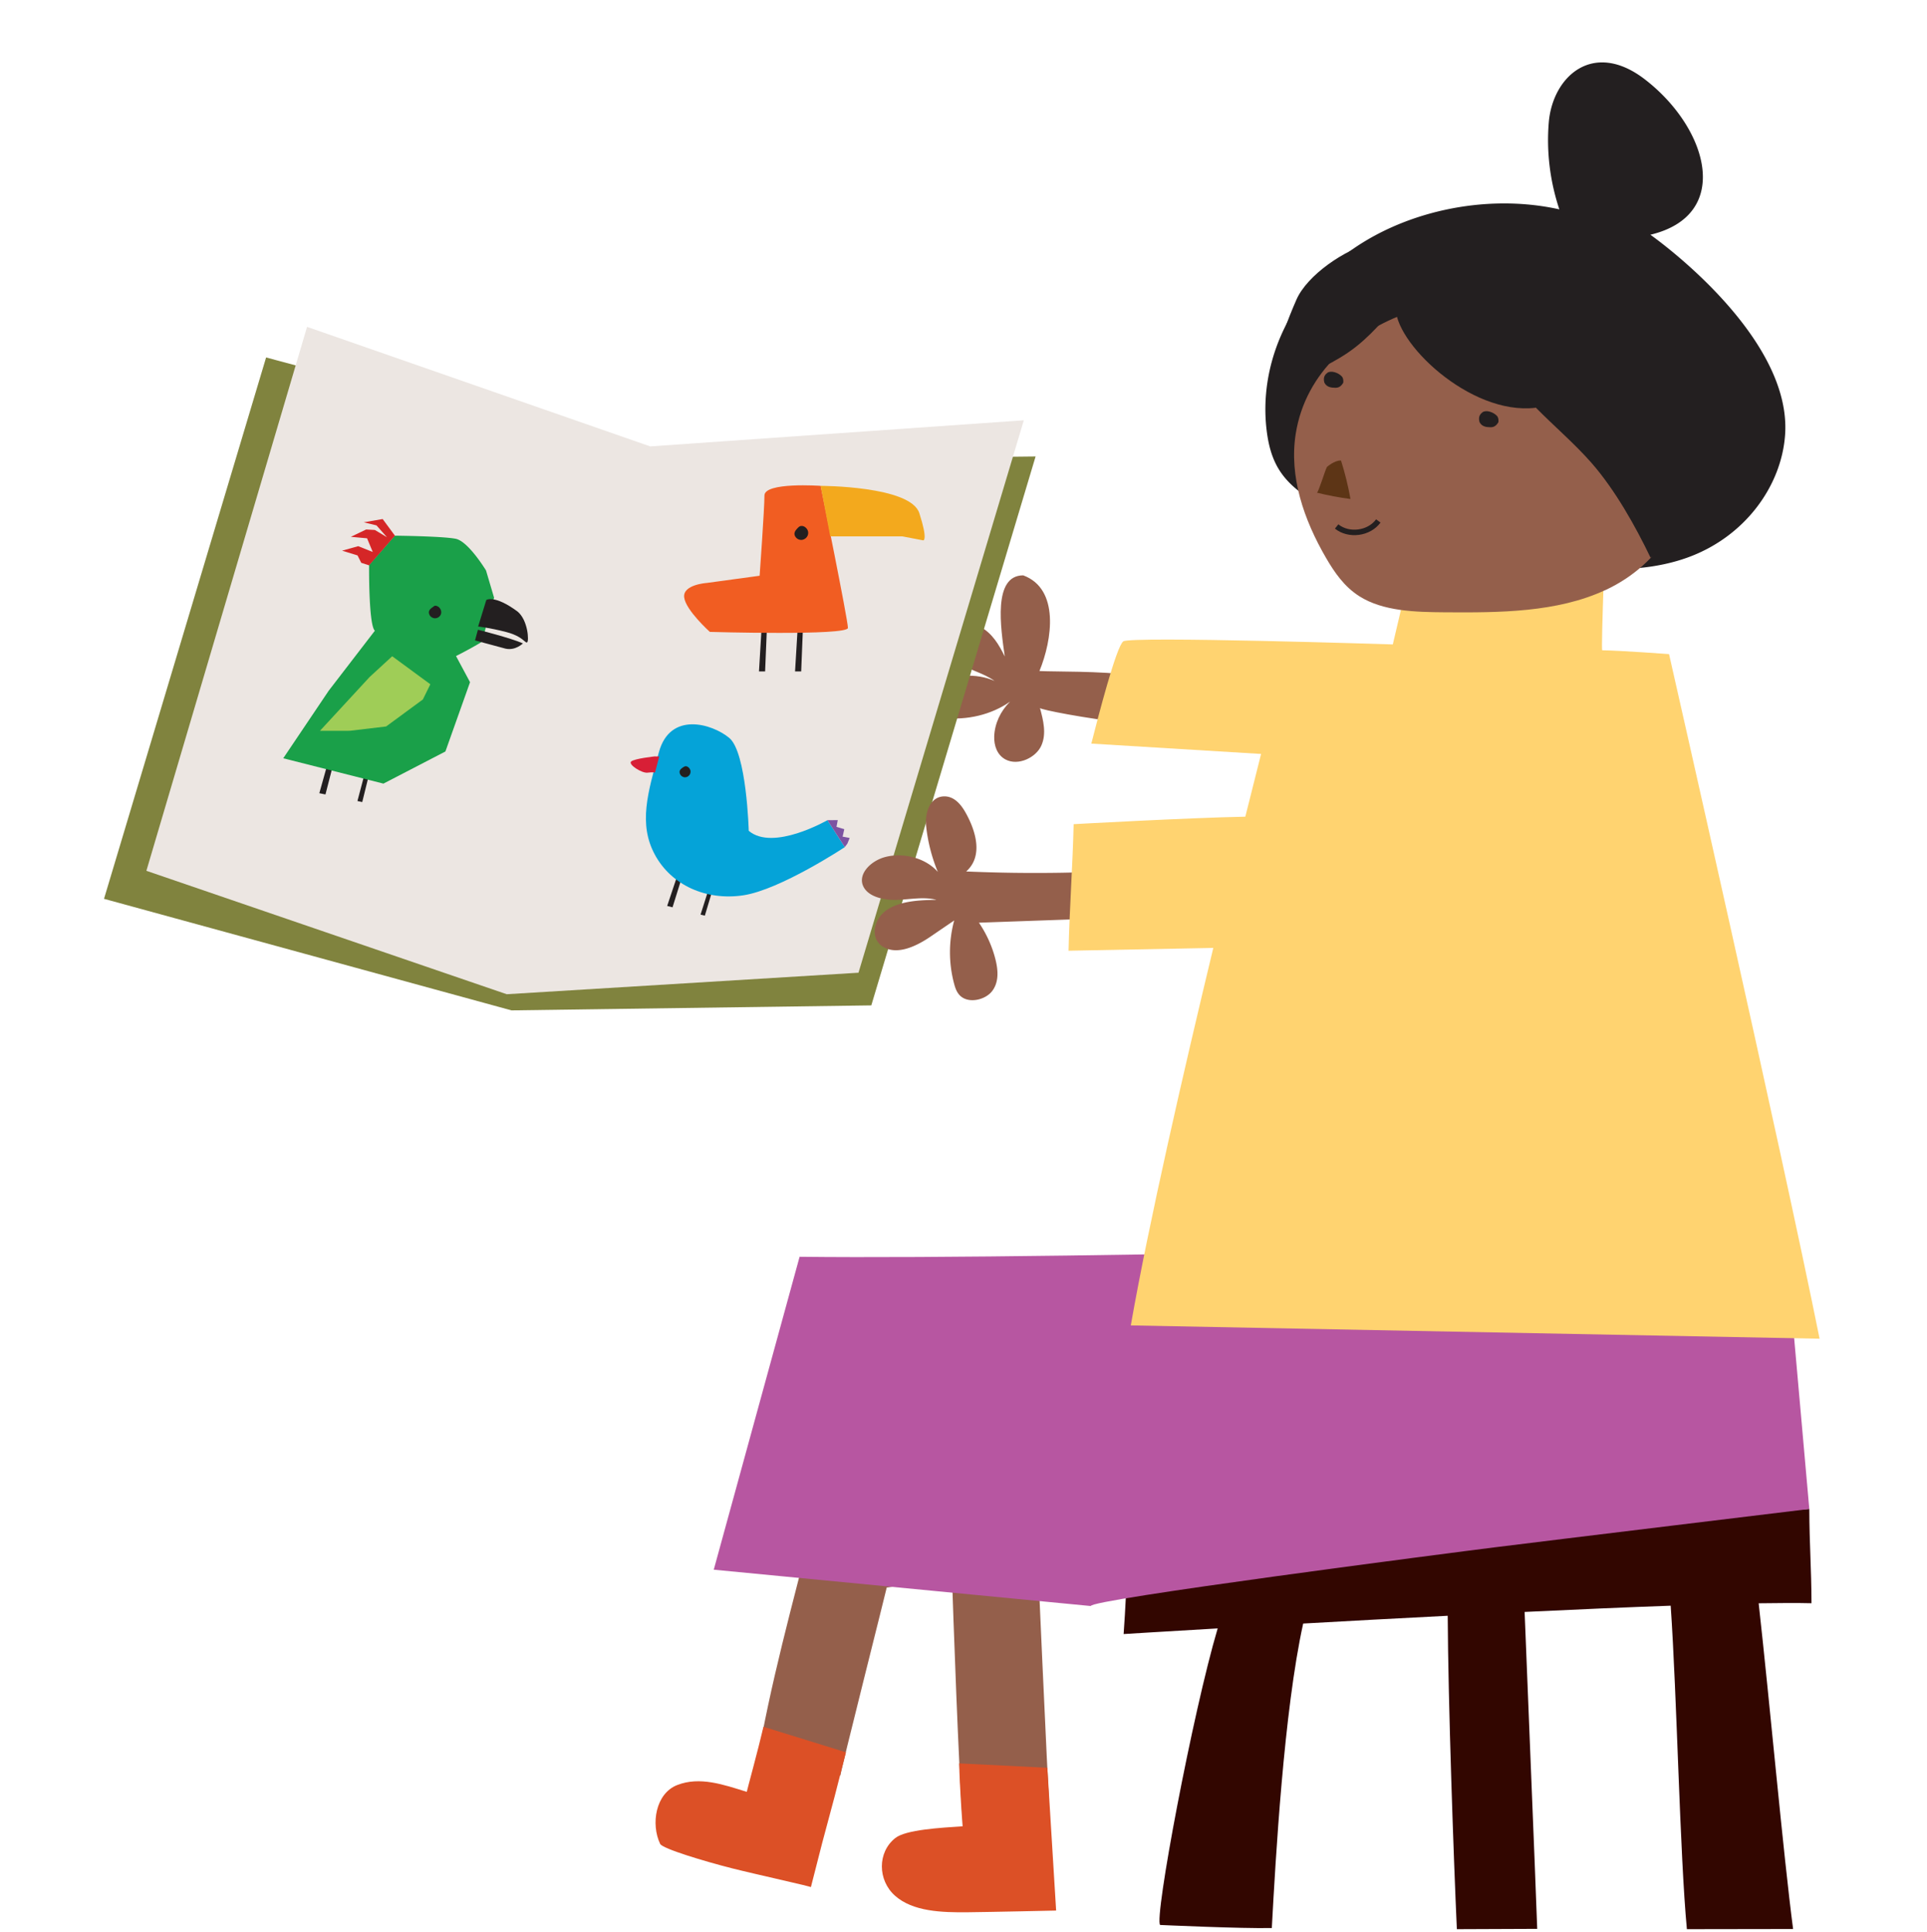 <svg xmlns="http://www.w3.org/2000/svg" width="352" height="353" fill="none" viewBox="0 0 352 353">
  <path fill="#945F4B" d="M189.87 122.61c2.37-5.78 3.69-15.03-2.96-17.49-5.58 0-4.11 9.63-3.37 14.82-1.03-2.07-2.25-4.24-4.5-5.43-2.25-1.19-5.78-.9-6.89 1.15-1.08 1.99.67 4.31 2.82 5.52 2.14 1.21 4.74 1.82 6.7 3.23-3.34-1.49-7.66-1.21-10.7.68-1.78 1.11-3.13 3.3-1.81 4.8.71.82 1.98 1.12 3.16 1.26 4.31.51 8.85-.59 12.19-2.96-1.78 1.76-2.82 4.05-2.9 6.37-.05 1.6.49 3.37 2.08 4.21 2.33 1.22 5.56-.37 6.53-2.55.97-2.17.36-4.6-.25-6.86.16.58 32.74 6.48 31.53 1.15-1.99-8.75-25.25-7.59-31.63-7.91v.01Z"/>
  <path fill="#80833E" d="m118.93 84.15 70.24-.75-30.01 100.29-65.73.91L19 164.22l29.61-98.91 70.32 18.84Z"/>
  <path fill="#ECE6E2" d="m118.77 81.56 68.25-4.77-30.2 100.93-64.26 3.93-65.82-22.55 29.35-99.38 62.68 21.84Z"/>
  <path fill="#945F4B" d="M211.66 158.61c-11.69.92-23.45 1.12-35.17.61 3.09-2.74 1.84-7.24-.07-10.68-.79-1.43-2.02-3.02-3.87-3.04-2.72-.02-3.62 3.1-3.38 5.4.3 2.86 1.02 5.69 2.14 8.41-2.1-2.44-6.07-3.6-9.49-2.76-2.74.67-5.19 3.15-4.12 5.4.9 1.9 3.73 2.54 6.14 2.46 2.41-.08 4.89-.61 7.21-.01-3.13.06-6.48.19-8.97 1.8s-3.29 5.28-.73 6.81c2.63 1.56 6.16-.2 8.66-1.91 1.43-.98 2.86-1.95 4.29-2.93a22.294 22.294 0 0 0-.01 11.58c.22.83.52 1.69 1.23 2.29 1.59 1.34 4.54.61 5.74-1 1.2-1.61 1.07-3.67.63-5.54-.58-2.43-1.62-4.78-3.07-6.92l32.13-1.14"/>
  <path fill="#231F20" d="m123.8 159.75-1.93 5.77.98.25 1.88-6.02h-.93Zm6.01 1.56-1.84 5.79.78.2 1.81-6.04-.75.05Z"/>
  <path fill="#05A3D8" d="M136.77 151.78s-.38-14.33-3.56-16.96c-3.18-2.63-10.8-4.85-12.84 2.58-2.05 7.43-3.77 13.13-.76 18.73s9.38 8.46 16.15 7.45c6.77-1.01 18.56-8.81 18.56-8.81l-3.18-4.92s-9.93 5.74-14.37 1.94v-.01Z"/>
  <path fill="#D81F36" d="M119.68 138.19s-3.84.4-4.4.95c-.56.55 1.97 2.16 3 2.03 1.03-.13 1.37-.02 1.37-.02l.77-2.94h-.74v-.02Z"/>
  <path fill="#7C53A2" d="m154.79 154.13.42-1.03-1.29-.24.3-1.36-1.42-.43.23-1.23-1.89.01 3.18 4.91.47-.63Z"/>
  <path fill="#231F20" d="m58.33 144.92 1.85-6.61 1.04-.05-1.77 6.89-1.12-.23Zm6.96 1.43 1.75-6.62.83-.1-1.7 6.91-.88-.19Z"/>
  <path fill="#1AA049" d="M83.25 98.44c2.33.48 5.55 5.82 5.55 5.82h-.01l1.46 4.94s-1.64 5.63-2.12 7.96c-.028.134-2.879 1.724-4.83 2.704l2.56 4.776-4.5 12.66-11.32 5.87-18.3-4.63 8.31-12.35 8.39-10.91.054-.012a1.311 1.311 0 0 1-.124-.158c-1.05-1.6-.95-11.88-.95-11.88l4.69-5.36s8.81.09 11.14.57Z"/>
  <path fill="#9FCD57" d="m71.64 119.9 6.97 5.12-1.37 2.78-6.71 4.93-6.64.79-5.45.01 9.07-9.83 4.13-3.8Z"/>
  <path fill="#231F20" d="M88.82 109.63s1.48-1.04 5.73 2.11c1.9 1.58 2.11 5.4 1.74 5.62-.13.077-.259-.033-.506-.244-.458-.391-1.32-1.126-3.334-1.646-3.1-.8-5.11-1-5.11-1l1.49-4.84h-.01Z"/>
  <path fill="#231F20" fill-rule="evenodd" d="m79.24 110.79.023-.013-.033-.017c.14-.08.29-.1.44-.08a.472.472 0 0 1 .186.07c.025.008.05.018.074.03a.724.724 0 0 1 .174.104l.021.015.015.011c.015.015.03.028.045.04.015.013.03.025.045.04.12.13.19.24.27.4.05.11.08.23.09.35a.53.53 0 0 1 .004.169 1.024 1.024 0 0 0-.004.081.23.23 0 0 1-.005.045c-.002.015-.005.03-.005.045-.03.11-.07.23-.13.32l-.017.026c-.037.056-.08.121-.123.164-.05.05-.11.1-.17.15-.09.07-.2.12-.3.16-.05.02-.11.03-.17.04-.05.01-.11.02-.16.02-.11 0-.23 0-.34-.04-.17-.06-.28-.11-.42-.22a.915.915 0 0 1-.23-.25c-.04-.07-.08-.15-.11-.22l-.012-.03a.154.154 0 0 1-.018-.06c-.03-.14-.06-.28-.02-.42a.99.99 0 0 1 .29-.48c.159-.15.331-.273.512-.39a.484.484 0 0 1 .078-.06Z" clip-rule="evenodd"/>
  <path fill="#231F20" d="M95.52 117.55c-2.31-1.02-8.22-2.49-8.22-2.49l-.53 1.95 5.57 1.5c1.83.41 3.18-.96 3.18-.96Z"/>
  <path fill="#D52627" d="m72.14 97.87-2.24-3.04-3.45.6 2.32.56 1.91 2.16-2.21-1.32-1.59-.09-2.79 1.34 2.96.27 1.04 2.5-2.66-1.06-2.94.82 2.82.87.68 1.35 1.43.46 4.72-5.42Z"/>
  <path fill="#231F20" d="m145.69 115.04-.46 7.63h1.12l.32-7.92-.98.29Zm-6.59 0-.46 7.63h1.12l.33-7.92-.99.29Z"/>
  <path fill="#F15D22" d="M149.9 88.77s-10.26-.73-10.26 1.76-.88 14.66-.88 14.66l-9.68 1.32s-4.4.29-4.1 2.64c.29 2.35 4.69 6.3 4.69 6.3s25.22.73 25.22-.73-4.98-25.95-4.98-25.95h-.01Z"/>
  <path fill="#F3A91D" d="M149.9 88.77s16.42 0 18.03 4.98c1.61 4.98.73 4.98.73 4.98l-3.81-.73h-13.19l-1.76-9.24v.01Z"/>
  <path fill="#945F4B" d="m148.65 277.72 49.51-6.95 2.99 14.06-39.15 5.22-13.35-12.33Z"/>
  <path fill="#320600" d="M330.9 292.9c-.02-6.52-.38-10.68-.4-17.2 0 0-124.6 7.66-124.45 8.34 0 0-.55 11.58-.8 14.51 0 0 6.75-.42 17.18-1.03-4.55 15.31-11.66 53.09-10.51 54.18 0 0 14.98.69 20.4.56.68-12.53 2.2-39.62 5.73-55.63 8.14-.46 17.19-.95 26.4-1.42.08 15.94 1.09 44.49 1.67 57.26l14.68-.06c-.47-13.19-1.63-40.52-2.3-57.9 9.37-.45 18.52-.85 26.68-1.14 1.15 16.59 1.67 45.43 2.96 59.1l19.4-.03c-1.8-13.75-4.28-41.52-6.29-59.51 3.87-.06 7.15-.07 9.64-.01l.01-.02Z"/>
  <path fill="#945F4B" d="M191.65 328.69c-5.19 1.26-10.7 1.76-15.89 3.02-1.41-21.86-3.05-82.11-3.05-82.11l15.24-1.07s.78 18.31 1.16 26.31c.22 4.62 2.37 53.88 2.53 53.84l.01.01Zm-38.14-4.33c-5.29-.23-10.13-1.01-15.41-1.24 2.6-15.6 6.68-30.05 10.55-45.4 3.8 1.36 7.8 1.95 11.68 3.02 3.43.94 3.48 1.54 2.22 6.99-.73 3.15-9.2 36.62-9.03 36.63h-.01Z"/>
  <path fill="#B756A1" d="m199.26 293.43-68.88-6.64 15.68-57.17c48.84.58 180.09-2.98 180.09-2.98l4.35 49.06s-47.05 5.7-57.5 7.01c-8.13 1.02-74.37 9.57-73.74 10.73v-.01Z"/>
  <path fill="#231F20" d="M282.91 22.38c-.44 5.33.22 10.72 1.93 15.87-13.75-3.05-29.23.53-39.52 8.58-10.3 8.05-15.34 20.17-13.95 31.76.31 2.56.92 5.13 2.39 7.41 3.3 5.1 10.24 7.82 16.85 9.86a211.04 211.04 0 0 0 30.17 6.92c9.07 1.39 18.77 2.15 27.24-.83 10.64-3.74 17.41-13.1 18.06-22.54 1.27-18.43-24.61-36.52-24.61-36.52 15.08-3.61 10.55-19.5-1.02-28.4-9.46-7.27-16.85-.5-17.54 7.9v-.01Z"/>
  <path fill="#FFD370" d="M195.19 173.7c.15-7.25.77-15.87.93-23.12 0 0 20.81-1.16 31.36-1.37 1.77-7.1 2.88-11.46 2.88-11.46-12.41-.76-18.6-1.14-31.01-1.89 1.26-4.95 4.57-17.78 5.84-18.68 1.39-.98 49.23.56 49.23.56l6.54-27.78c.87-.51 32.46 3.58 32.46 3.58s-1.02 25.27-.74 25.27c3.28.04 12.2.7 12.2.7s20.5 90.24 27.5 125.08l-125.82-2.43c3.27-18.68 9.71-46.67 15.07-68.97l-26.42.51h-.02Z"/>
  <path fill="#945F4B" d="M293.24 107.81c-8.83 4.1-19.32 4.13-29.29 4.06-5.45-.04-11.3-.19-15.62-2.92-2.77-1.75-4.56-4.36-6.09-6.99-4.08-7.01-6.79-14.89-5.55-22.72 3.59-22.51 35.7-30.83 57.12-20.77 20.41 9.59 20.42 39.59-.57 49.35v-.01Z"/>
  <path fill="#DC5026" d="m191.32 322.98 1.6 26.09s-11.51.26-16.14.31c-4.72.05-10.03-.11-13.3-3.03-3.16-2.82-3.24-7.92.06-10.53 1.93-1.53 8.19-1.87 12.3-2.15-.03-.19-.55-7.35-.63-11.49l16.11.8-.43.96Zm-36.79-2.82c-3.81 15.06-2.61 9.58-6.41 24.64.37-.07-10.03-2.34-14.48-3.47-4.88-1.24-12.63-3.56-13.05-4.44-1.73-3.6-.85-9.22 3.13-10.76 4.12-1.6 8.44-.07 12.69 1.25.02-.19 2.11-7.84 3.05-11.89l15.08 4.67"/>
  <path fill="#5D3516" d="M240.54 90.01c2.03.51 4.09.89 6.15 1.16-.43-2.4-1.01-4.75-1.73-7.03-1.18-.07-2.57 1.18-2.57 1.18-.27.39-1.59 4.76-1.84 4.7l-.01-.01Z"/>
  <path fill="#231F20" d="M270.26 77.12c-.2-.79-.08-1.31.54-1.79s1.98-.07 2.66.67c.29.32.32 1.03.21 1.21-.29.43-.65.86-1.38.85-.73-.01-1.59-.07-2.03-.94Zm-28.34-7.21c-.2-.79-.08-1.31.54-1.79s1.98-.07 2.66.67c.29.32.32 1.03.21 1.21-.29.43-.65.86-1.38.85-.73-.01-1.59-.07-2.03-.94Z"/>
  <path fill="#231F20" d="M309.95 69.72c-2.09-4.75-5.69-8.89-10.14-12.07-5.58-3.98-18.69-9.93-26.08-6.06-6.47-5.22-14.97-9.3-22.85-7.35-5.24 1.3-12.1 6.03-14.06 10.5-1.67 3.81-3.43 8.39-4.05 12.96 4.99 1.1 7.8.19 12.1-2.4s6.9-5.74 10.11-9.34c-.57 6.31 13.46 20 25.53 18.54v-.06c3.36 3.42 7.07 6.56 10.21 10.14 4.32 4.94 8.02 11.56 10.79 17.32 10.11-7.17 13.14-21.48 8.43-32.2l.01.02Z"/>
  <path fill="#231F20" fill-rule="evenodd" d="M252.174 95.475c-1.858 2.551-5.875 3.073-8.327 1.105l.626-.78c2.009 1.612 5.372 1.174 6.893-.914l.808.589Z" clip-rule="evenodd"/>
  <path fill="#231F20" d="M125.021 140.054a2.826 2.826 0 0 0-.581.396.89.89 0 0 0-.28.41c-.04.12-.02.25 0 .37 0 .03.01.06.02.08a1.117 1.117 0 0 0 .28.44c.12.1.22.16.36.21.09.04.2.05.3.05.05 0 .09 0 .14-.01.05 0 .1-.01.15-.03a.96.96 0 0 0 .27-.13l.047-.036c.038-.029.078-.059.113-.094.05-.05.09-.11.13-.16.06-.08.1-.18.13-.28a.16.16 0 0 1 .014-.062l.006-.018c0-.035.005-.073.01-.11.005-.038.01-.075.01-.11 0-.1-.02-.22-.06-.31-.06-.15-.12-.25-.22-.37-.02-.03-.05-.05-.08-.07-.025-.017-.048-.035-.071-.053-.034-.026-.068-.054-.109-.077a.578.578 0 0 0-.096-.043.415.415 0 0 0-.104-.037.583.583 0 0 0-.379.044ZM145.33 96.93c.17-.24.37-.45.58-.65l.007.013.003-.003a.66.66 0 0 1 .46-.19c.1 0 .19 0 .29.02.08.02.17.06.25.1a.3.3 0 0 1 .11.06c.16.12.26.22.38.38.07.1.13.23.17.36.029.076.039.17.049.257l.001.013v.1c-.01.13-.02.26-.07.38-.03.08-.07.17-.11.24-.04.07-.1.14-.15.2-.07.088-.164.153-.254.215l-.036.025a.773.773 0 0 1-.12.062l-.06.028a.826.826 0 0 0-.063.025.476.476 0 0 1-.107.035c-.12.04-.25.05-.38.04-.2-.02-.33-.05-.51-.14-.11-.06-.22-.14-.31-.23-.06-.06-.12-.14-.17-.21-.01-.015-.017-.03-.025-.045a1.007 1.007 0 0 1-.145-.495c.01-.21.09-.42.21-.59Z"/>
</svg>
